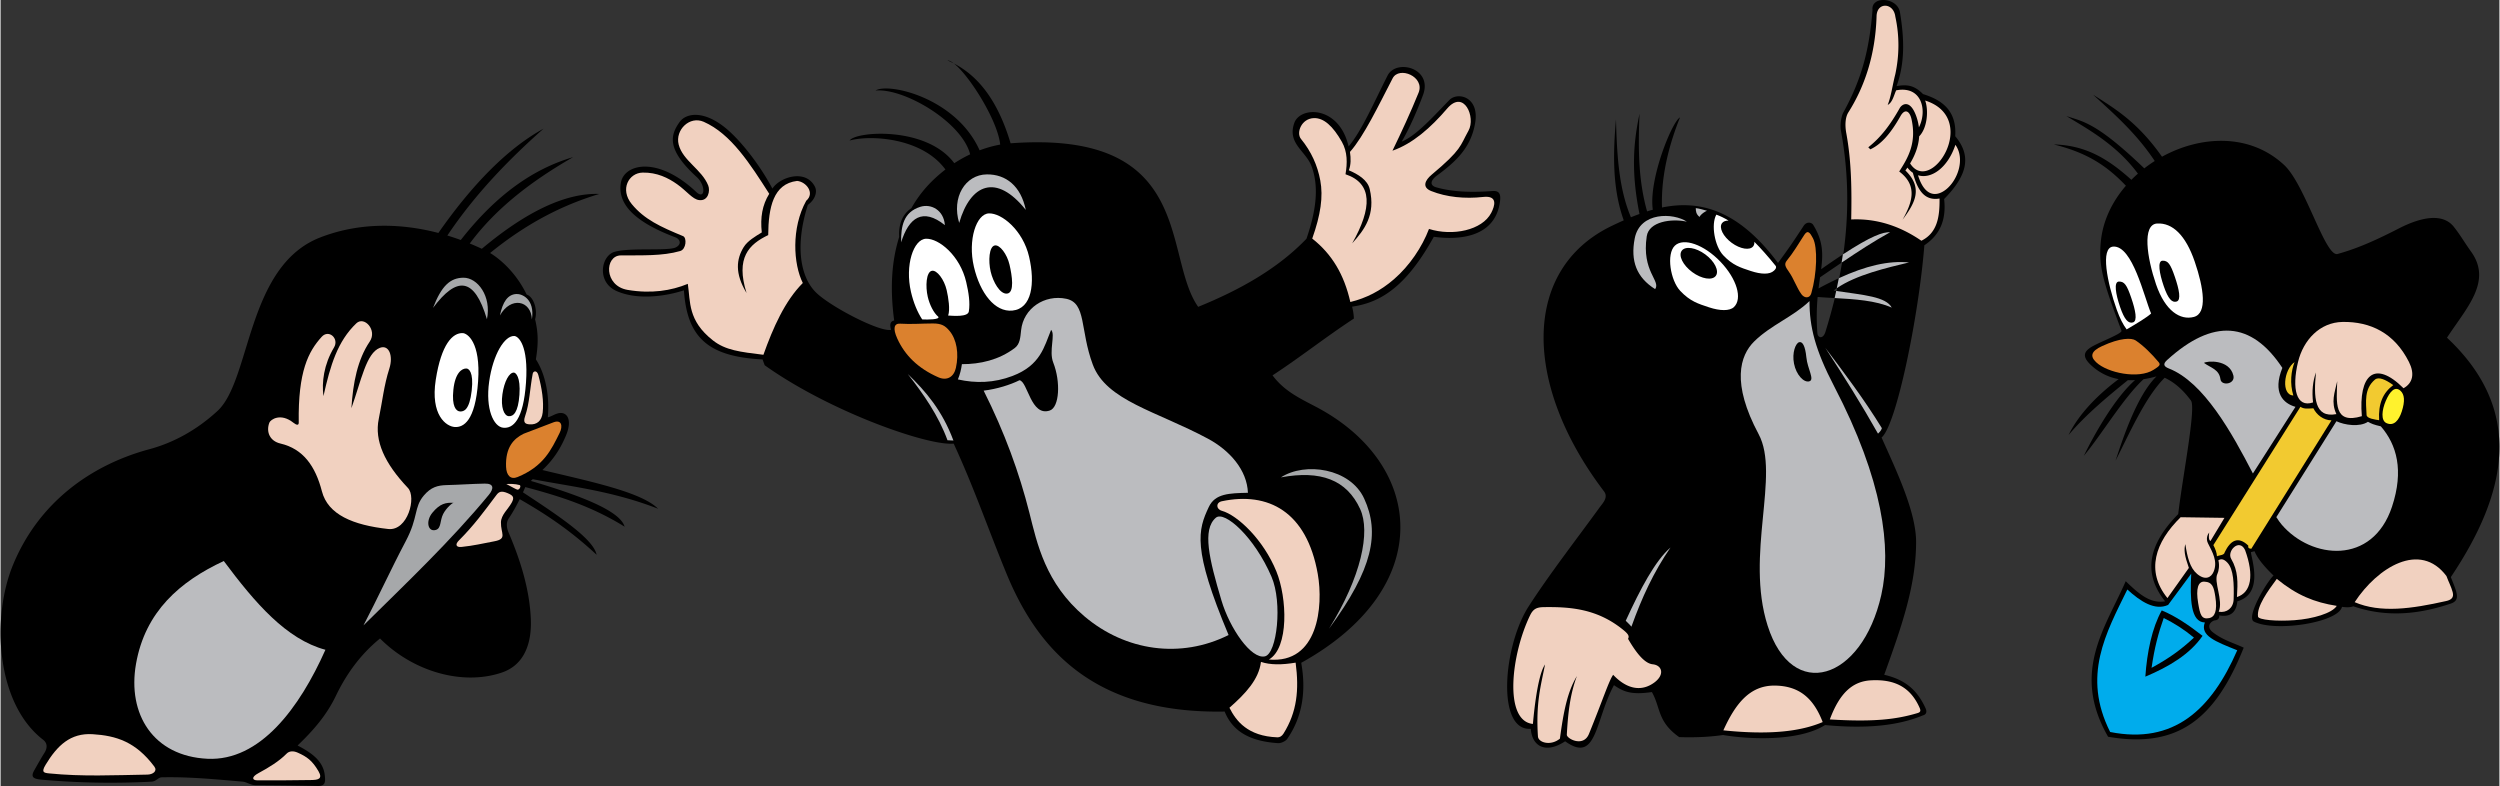 <svg xmlns="http://www.w3.org/2000/svg" width="2500" height="786" viewBox="0 0 575.773 181.107"><rect x="0" y="0" width="575.773" height="181.107" fill="#333333" stroke="none"/><g fill-rule="evenodd" clip-rule="evenodd"><path d="M564.572 132.977c13.05-19.441 17.036-38.394-.88-55.167 4.496-6.893 10.495-12.953 5.549-19.835-1.595-2.219-2.342-3.639-3.964-5.701-2.648-3.366-7.813-2.124-12.603.328-4.651 2.38-9.244 4.562-14.201 5.916-2.819.77-7.418-15.92-12.269-20.465-7.874-7.379-19.211-6.874-28.176-1.942-5.704-8.065-10.769-11.018-15.872-14.283 4.996 4.564 10.049 9.015 14.197 15.273a30.905 30.905 0 0 0-2.409 1.693c-11.318-10.881-14.343-10.779-17.955-12.058 4.745 2.891 11.538 6.56 16.485 13.274-.518.457-1.019.932-1.501 1.422-5.186-4.645-10.311-7.955-17.879-8.151 7.074 1.769 11.839 4.462 16.616 9.519-3.179 3.679-5.326 8.106-5.781 12.896-.548 5.76.569 9.345 4.757 20.493.289.607-4.411 2.384-6.497 3.514-2.4 1.298-2.682 2.579-.122 4.787a12.512 12.512 0 0 0 5.967 2.867c-4.849 3.636-9.181 8.055-11.542 12.881 4.018-4.743 8.986-8.846 13.673-12.644a16.9 16.9 0 0 0 1.655-.015c-4.784 4.213-9.501 12.733-11.804 17.441 3.937-4.648 9.122-13.38 13.763-17.649a26.356 26.356 0 0 0 2.982-.648c-4.573 4.452-7.841 14.604-9.445 19.431 3.181-6.225 6.924-14.789 11.331-19.111 2.472 1.155 4.385 3.008 6.05 5.252 1.217 1.643-1.915 17.467-2.938 26.166-6.608 6.701-8.416 13.348-3.019 20.092-3.397.59-6.029-1.677-9.072-4.638-4.695 10.758-12.614 20.969-4.066 35.842 16.288 2.836 24.787-4.333 31.251-20.527-2.347-1.086-4.895-1.791-7.166-3.584-1.284-1.015-.841-2.216.384-2.688.806-.045 1.189-.429 1.151-1.151 2.219.378 3.886-.354 4.163-3.258 6.147-1.743 3.246-9.71 3.129-11.327l.826-.214c.855 2.011 2.645 3.916 4.382 5.61-1.673 1.584-6.403 9.668-4.511 10.615 4.92 2.464 19.414.223 20.287-3.403.737.093 1.764.203 2.616-.13 8.759 3.023 16.739 1.291 22.462-.627 2.297-.772 1.4-2.579-.004-6.096z"/><path d="M484.212 79.748c4.164-1.925 6.8-1.94 7.745-1.307 1.779 1.191 3.714 3.105 5.298 5.006.54.648.098.948-1.172 1.759-3.438 2.194-10.619.739-13.235-1.747-1.441-1.368-1.191-2.53 1.364-3.711z" fill="#db812e"/><path d="M524.369 119.156c.445.701.866 1.295 1.26 1.754 6.819 7.939 20.892 9.395 25.391-4.146 2.782-8.375 1.091-14.315-2.571-18.527-1.652-.38-2.171-.612-2.969-1.05-1.911 1.28-5.413.756-7.258-.128l-13.853 22.097zM499.591 84.897c8.057 3.157 14.512 14.791 19.379 24.201l9.809-15.357c-2.813-.785-5.334-3.229-3.02-8.973-7.125-10.795-15.998-11.421-26.557-1.813-.991.901-.807 1.474.389 1.942zm8.109-1.274c.552-.464 5.85-.932 6.776 2.908.485 2.014-2.765 2.47-2.98.855-.308-2.305-2.226-2.61-3.796-3.763z" fill="#bbbcbf"/><path d="M486.79 56.818c4.449-.279 7.11 11.6 8.726 15.424-.976.893-3.275 2.285-5.637 3.656-.823-1.103-1.589-2.592-2.278-4.538-2.174-6.139-3.871-14.349-.811-14.542zm1.314 8.057c1.242-.028 1.811.758 2.823 3.715s1.479 5.355.423 5.692c-1.058.337-1.97-.589-2.982-3.546-1.013-2.957-1.506-5.832-.264-5.861zM496.91 51.501c3.51-.192 6.552 2.637 8.654 8.776 2.103 6.14 2.938 11.916-.187 12.749s-6.616-1.355-8.719-7.495c-2.1-6.139-3.258-13.838.252-14.03zm1.252 8.569c1.242-.028 1.811.758 2.823 3.715s1.479 5.355.423 5.692c-1.058.337-1.97-.589-2.982-3.546-1.013-2.957-1.506-5.832-.264-5.861z" fill="#fff"/><path d="M502.32 119.176l10.093.146-3.219 5.338c-.456-.226-.407-1.177-.292-1.975-.385.475-.809 1.447-.28 2.505 1.002 2.005 2.316 4.135 1.286 6.564-.544 1.284-1.899 2.083-3.798.481-1.663-1.403-2.248-3.864-2.711-6.862-.354 1.316-.195 2.606.816 5.483-1.511 2.097-3.426 4.855-4.938 6.951-5.053-6.209-2.844-12.863 3.043-18.631zM513.961 128.755c1.651 2.835 1.537 5.41 1.337 8.81 3.283-1.036 3.996-4.986 1.871-10.821-1.325-2.799-4.246.229-3.208 2.011z" fill="#f1d1c0"/><path d="M511.093 140.952c1.856.33 3.379-.859 3.438-2.853.104-3.561.018-6.943-1.462-8.481-.828-.861-1.462-.898-2.054-.516.312 1.147.062 2.543-.198 3.052-.973 1.903 1.392 6.129.276 8.798zM507.774 134.018c-1.43-.066-1.967 1.614-1.421 4.914.446 2.701.749 3.851 2.567 3.487 1.203-.24 1.934-1.539 1.387-4.977-.332-2.092-.62-3.337-2.533-3.424zM553.68 89.458c-6.708-6.684-10.401-3.023-9.609 6.438-6.575 1.982-5.821-3.257-5.67-8.071-.592 2.675-1.489 4.788-.192 7.591-5.106.978-5.261-3.897-4.708-9.609-.736 2.05-.961 4.356-.673 6.918-3.875 1.329-4.933-3.22-3.459-9.321 1.223-5.064 5.015-9.145 10.281-9.225 6.395-.098 11.925 2.547 15.279 9.225 1.341 2.668.928 4.837-1.249 6.054z" fill="#f1d1c0"/><path d="M529.924 93.73l-20.061 31.87c.476.927.794 1.778.823 2.576.603-.301 1.69-.186 1.806-.973 1.311-2.665 3.052-3.766 5.418-1.486-.116.77.389.646.694.723l18.473-29.585c-1.842-.022-3.438-1.273-4.167-2.778-1.505.093-2.246.162-2.986-.347zM528.573 83.431c-2.544 1.759-3.114 7.603-.285 7.692-.855-2.785-.508-5.7.285-7.692zM551.313 88.73c-1.797-1.29-3.379-1.98-4.234-1.252-2.515 2.139-2.055 5.121-1.916 8.139.038.835 2.021 1.059 2.896 1.207-.222-3.816.863-6.305 3.254-8.094z" fill="#f2ca30"/><path d="M552.963 90.027c-1.246-1.107-2.413.096-3.388 2.37-.875 2.043-1.174 4.495.179 5.099 1.719.766 2.867-.669 3.521-2.684.779-2.398.639-3.939-.312-4.785z" fill="#fff22d"/><path d="M490.035 135.828c3.082 2.823 6.396 4.928 9.402 3.555l5.324-7.202c-.285 5.86-.161 11.155 3.139 11.249-1.168 3.035 2.417 4.382 7.463 6.402-6.001 13.775-14.665 21.722-29.283 18.834-6.53-12.98-.97-22.77 3.955-32.838zm7.933 4.82c3.212 1.311 6.399 3.521 9.406 5.86-2.891 4.194-7.62 7.062-13.185 9.406.386-5.67 1.543-11.241 3.779-15.266z" fill="#00acec"/><path d="M524.476 133.382c4.633 3.781 8.659 5.407 13.816 6.22-1.051 1.698-5.493 2.999-9.736 3.3-4.23.3-8.24-.073-8.402-.812-.344-2.362 2.286-5.953 4.322-8.708zM542.417 138.751c5.265-8.022 15.057-14.134 21.15-6.024.458 1.288 1.093 2.411 1.44 3.732.33 1.255-.355 1.771-1.506 2.03-7.93 1.783-15.123 2.823-21.084.262z" fill="#f1d1c0"/><path d="M498.425 142.396c2.411 1.206 4.642 2.592 6.963 4.521-2.902 2.712-5.66 4.731-9.767 6.963.678-4.673 1.553-7.958 2.804-11.484z" fill="#00acec"/><path d="M409.545 60.59c-9.224-12.358-18.118-14.53-26.726-12.778-.287-7.958 2.047-15.517 4.146-20.753-1.817.921-7.278 14.32-6.263 21.26-.44.122-.882.251-1.32.389-1.969-7.003-2.104-14.183-1.742-22.503-1.367 6.463-2.006 13.174-.008 23.097a54.4 54.4 0 0 0-1.973.762c-2.836-6.748-3.219-14.465-3.444-22.578-.651 7.515-.925 15.722 1.79 23.284-.942.416-1.882.853-2.816 1.304-20.77 10.03-20.387 36.614-1.732 61.145 1.063 1.398-.306 2.722-1.03 3.722-5.078 7.01-11.568 15.363-16.354 22.812-5.842 9.09-7.475 28.761.525 28.179.201 3.716 3.125 6.021 7.904 2.87 7.352 5.3 6.865-4.828 11.247-12.933 2.383 1.676 4.26 2.231 8.738 1.595 2.055 3.596 1.208 6.782 6.292 10.379 3.288.103 6.577.022 10.108-.483 6.338 1.076 17.578 1.445 23.504-2.295 9.673.919 16.913.112 22.533-2.223.759-.188 1.023-.793.608-1.665-2.016-4.438-4.922-6.614-9.512-7.701 3.831-10.661 7.316-20.306 7.347-30.529.021-6.937-4.469-16.327-7.963-24.137 3.405-2.743 8.576-28.024 9.864-44.292 3.581-2.396 5.097-5.814 4.554-10.66 5.596-5.678 6.238-10.072 2.557-14.47.363-5.674-2.745-8.273-7.418-9.706-2.159-2.213-3.933-2.191-6.09-1.85 1.839-5.073 1.853-10.427.809-16.783-.405-3.744-6.754-4.09-6.357-.753-.724 9.097-2.457 15.872-6.706 23.583-.562 1.021-.79 3.058-.579 4.203 1.865 10.104 1.822 19.517.557 28.477a179.921 179.921 0 0 0-5.101 3.469c.452-3.607.451-6.495-1.838-10.221-.347-.565-1.492-.855-2.213.251-2.354 3.607-3.518 5.318-5.898 8.532zm9.134 7.838c1.26.102 2.594.174 3.957.25a129.314 129.314 0 0 1-2.167 7.807c-.531 1.711-1.762 1.431-1.85.251a49.7 49.7 0 0 1 .06-8.308zm4.341-1.38l-.65-.097c.257-.204.525-.402.805-.595l-.155.692zm.636-2.99a79.626 79.626 0 0 0-4.767 2.402c.111-.906.233-1.757.348-2.565 1.687-1.15 3.378-2.31 5.07-3.452a99.999 99.999 0 0 1-.651 3.615z"/><path d="M426.415 50.568c.131-6.606.085-13.257-1.133-19.88-.323-1.759-.267-3.625.477-4.799 3.658-5.778 6.227-13.072 6.499-22.176.099-3.312 3.929-3.119 4.321.119.98 4.499.921 8.91 0 13.249-.699 2.746-.922 4.923-1.758 7.094 1.137-.559 1.492-2.452 1.963-3.365 6.015-1.127 7.165 4.798 5.229 8.526-.104-.837-.303-1.7-.621-2.586-1.419-3.948-3.277-2.773-3.801-1.841-2.185 3.891-4.356 6.751-7.245 9.027l.475.475c2.346-1.088 4.522-3.358 6.948-7.662 1.013-1.795 2.127-1.209 2.554.772 1.166 5.413-.774 8.784-2.851 11.997 4.435 3.306 2.898 7.324.772 11.106 2.716-3.648 4.914-7.221.653-11.344.158-.216.314-.436.469-.662a5.46 5.46 0 0 0 1.258 1.199c.977 3.655 2.485 6.554 6.142 5.924.055 4.113-.455 7.885-4.182 9.729-5.151-3.534-10.541-5.167-16.169-4.902zm15.396-10.182c3.071.932 6.861-1.732 8.612-7.02 2.318 3.272.5 8.281-2.272 10.375-2.289 1.729-4.891 1.393-6.34-3.355zm-1.824-2.732c1.088-1.808 1.944-3.907 2.09-6.239 1.881-1.908 2.195-5.972 1.381-8.249 12.761 4.047 1.335 22.026-3.471 14.488zM396.957 168.283c10.95 1.134 17.925.195 22.889-1.906-1.995-5.171-5.122-8.353-11.056-8.406-5.756-.051-9.064 4.2-11.833 10.312zM421.486 165.77c10.127.62 15.306-.002 20.223-1.47.646-.188.749-.503.51-1.113-2.06-4.738-5.631-6.723-11.231-6.429-4.114.216-7.165 2.726-9.502 9.012zM380.668 153.061c-1.852-.191-3.78-2.588-5.671-5.863.271-.548.217-.975-1.057-2.019-5.924-4.855-12.063-5.383-18.359-5.286-1.632.024-2.434.407-3.144 1.86-4.36 8.926-6.156 24.368.633 25.053.02.069.812-10.847 2.796-13.696-.905 4.708-2.146 8.693-1.632 16.566.095 1.461 2.977 2.254 5.062.516.816-6.049 1.69-10.742 3.915-14.414-1.604 4.24-2.066 8.775-2.324 13.508-.049.894 3.805 3.003 5.104-.188 3.215-7.896 4.592-12.254 5.574-13.611 3.401 3.586 6.785 3.791 9.521 1.748 2.375-1.774 1.803-3.945-.418-4.174z" fill="#f1d1c0"/><path d="M415.593 54.131c-1.311 2.014-2.509 4.083-4.007 5.904-.677.821-.353 1.442.501 2.638 1.092 1.531 1.763 3.639 2.88 5.151.685.926 1.897.977 2.253-.251 1.308-4.518 1.497-10.575.376-12.688-.66-1.246-1.185-2.014-2.003-.754z" fill="#db812e"/><path d="M409.045 61.302c.223.496-.259.902-.438 1.073-.96.917-2.94.859-5.325.068-2.384-.79-4.166-1.308-6.351-3.621-1.979-2.095-2.863-7.084-1.593-9.368.855.309 1.791.75 2.819 1.375-.665-.013-1.207.176-1.51.587-.759 1.03.238 3.062 2.221 4.526 1.983 1.462 4.224 1.817 4.981.788.204-.277.282-.627.247-1.02 1.501 1.514 3.142 3.352 4.949 5.592zM385.781 56.606c2.008-1.917 6.732-.25 10.517 3.711 3.783 3.961 5.108 8.51 3.101 10.428-1.003.958-3.243.897-5.733.072-2.491-.826-4.353-1.367-6.635-3.782-2.282-2.416-3.258-8.51-1.25-10.429zm1.588 1.159c.826-1.123 3.267-.735 5.428.859 2.161 1.595 3.248 3.81 2.421 4.933-.826 1.123-3.267.734-5.428-.86-2.161-1.594-3.248-3.809-2.421-4.932z" fill="#fff"/><path d="M388.544 51.078c-3.042-2.048-10.804-2.37-12.013 3.864-1.015 5.23.44 8.984 4.704 11.677 1.372-1.918-3.153-4.046-1.932-12.181.509-3.385 5.657-4.137 9.241-3.36zM391.462 49.986c.362-.706 1.232-1.212 1.717-1.428-.658-.167-1.807-.528-2.58-.603.017.727.053 1.366.863 2.031zM416.804 69.377c-3.849 3.676-8.919 5.518-12.751 9.305-3.285 3.247-5.273 9.576 1.034 21.367 5.005 9.354-3.132 27.725 2.067 44.11 5.627 17.731 21.746 12.671 26.19-7.064 2.421-10.748.392-26.487-10.854-48.074-4.401-8.449-5.694-13.731-5.686-19.644zm-2.407 9.479c.77-.244 1.417.793 1.683 3.473s1.955 5.14.697 5.53c-1.257.391-3.028-1.477-3.538-4.059-.51-2.582.39-4.7 1.158-4.944zM424.2 60.516c3.731-2.519 7.473-4.956 11.188-7.009-1.646-.073-4.357.841-10.896 5.116-.092.635-.189 1.265-.292 1.893zM422.593 68.676c4.584.257 9.518.561 13.167 2.207-1.339-2.535-6.448-2.895-12.802-3.844-.119.547-.24 1.093-.365 1.637zm.498-2.26c4.414-3.075 11.59-4.726 16.654-5.947-4.749-.449-9.967.768-16.185 3.635-.149.774-.306 1.544-.469 2.312z" fill="#bbbcbf"/><path d="M420.413 80.097c4.313 6.607 8.455 13.213 12.175 19.821.321-.297.768-.768.892-1.262-4.168-6.784-8.704-12.766-13.067-18.559zM374.46 143.039c.501.516.86.797 1.313 1.359 2.363-6.604 5.136-12.636 9.002-18.239-3.512 3.026-6.927 9.474-10.315 16.88z" fill="#bbbcbf"/><path d="M177.841 43.456c1.687-2.654 7.679-4.606 9.796-.431.603 1.188.05 2.971-1.629 4.188-2.956 9.22-1.829 16.602 1.934 20.235 3.441 3.324 14.799 9.175 17.25 8.54-.396-1.258-.159-1.969.71-2.131-1.039-7.701-.523-13.944 1.157-19.269-.177-2.629.62-5.187 2.803-6.614 2.149-3.83 4.861-6.604 7.845-8.917-5.488-7.481-17.594-7.971-22.085-6.668 1.357-2.157 17.754-3.374 24.129 5.215a30.607 30.607 0 0 1 3.652-2.04c-1.864-7.418-15.205-15.304-21.794-14.707 2.988-1.872 18.574 1.677 23.976 13.783a26.994 26.994 0 0 1 4.743-1.324c-.638-6.346-9.306-19.364-12.16-19.408 4.963 2.172 10.836 6.642 14.558 19.112 42.75-3.172 34.989 26.024 43.217 37.681 9.661-3.918 18.409-8.851 24.952-15.688 1.788-5.237 3.184-11.285 1.18-16.682-1.319-3.554-5.67-5.265-3.979-10.004 1.388-3.892 10.325-4.044 12.506 5.413 2.96-3.477 5.802-10.036 8.98-16.326 1.989-3.938 10.488-1.739 8.171 4.476-1.328 3.561-3.112 7.692-4.917 10.742 3.421-1.368 7.573-6.102 10.998-9.592 1.899-1.934 6.925-.76 5.94 5.229-.974 5.916-4.66 9.11-8.824 12.193-1.531 1.133-1.659 2.26-.199 2.686 3.945 1.148 8.518 1.202 12.988.867 1.882-.141 2.038 1.049 1.619 3.197-1.451 7.43-9.257 8.157-15.119 7.347-6.045 10.899-11.757 15.106-18.828 16.1.236.947.374 1.795.412 2.743-6.513 4.263-12.23 8.824-18.743 13.087 2.631 3.541 6.05 5.18 9.885 7.182 25.155 13.131 28.114 41.654-3.276 59.051 1.176 6.578.268 12.519-3.276 17.601-.226.323-1.243.968-2.097.91-6.791-.457-10.516-2.935-12.271-7.281-30.552.562-43.295-14.848-50.287-31.833-4.227-10.269-7.449-19.74-12.149-29.904-5.933.58-28.556-7.372-43.547-18.055l-.493-1.341c-12.717-.635-17.385-5.187-18.118-15.921-4.053 1.327-10.635 2.358-15.566.138-4.575-2.061-3.543-8.099-.413-9.012 3.476-1.014 12.25-.147 14.058-1 1.455-.687 1.103-1.907-.072-2.349-10.468-3.943-13.208-8.278-12.543-12.503.689-4.385 8.388-6.387 17.374 2.058 2.054 1.93 2.257-1.481.143-3.41-6.978-6.363-6.169-9.625-3.976-12.703 1.514-2.126 5.664-2.754 10.793 1.547 3.234 2.71 7.6 8.155 10.592 13.792z"/><path d="M207.502 55.84c1.762-5.666 4.94-8.068 10.081-3.964-.254-3.473-3.176-5.01-5.673-4.219-3.852 1.219-4.47 4.454-4.408 8.183zM220.877 51.367c-1.79-5.862 1.374-11.14 6.383-11.183 4.384-.038 7.828 2.653 8.967 8.184-6.795-8.522-12.763-5.981-15.35 2.999z" fill="#bbbcbf"/><path d="M207.28 74.579c-1.408-.093-1.729 1.079-.673 3.414 1.75 3.873 4.799 6.895 9.473 8.944 1.963.86 3.568-.052 4.039-2.164.743-3.325.176-6.591-1.491-8.559-.976-1.152-1.795-1.69-3.847-1.683-2.5.008-5.006.212-7.501.048z" fill="#db812e"/><path d="M227.742 49.169c2.942-.084 7.82 3.863 9.245 9.99 1.425 6.127.651 11.968-3.851 12.406-4.031.392-7.451-4.011-8.875-10.138-1.425-6.127.555-12.175 3.481-12.258zm1.335 7.386c1.155-.224 2.831 1.989 3.4 4.438.57 2.45 1.221 6.485-.579 6.66-1.611.157-3.201-2.639-3.771-5.088-.568-2.45-.367-5.754.95-6.01zM213.253 55.009c2.942-.084 7.821 3.863 9.245 9.99.567 2.438.925 4.754.603 6.766-.21 1.317-3.556 1.007-4.768.943.485-1.358.072-4.085-.345-5.875-.57-2.45-2.246-4.662-3.4-4.438-1.317.256-1.518 3.561-.949 6.01.409 1.758 1.342 3.692 2.432 4.588.392.656-2.479.676-3.719.605-1.121-1.703-2.012-3.878-2.582-6.331-1.422-6.127.558-12.174 3.483-12.258z" fill="#fff"/><path d="M280.031 119.283c-3.214 2.72-1.546 9.564 1.279 19.071 1.902 6.401 6.837 13.608 10.017 12.881 2.787-.638 4.071-12.374 1.529-18.311-3.952-9.235-10.851-15.311-12.825-13.641z" fill="#bbbcbf"/><path d="M281.422 117.704c3.572 1.007 9.545 6.606 12.544 13.964 2.485 6.098 2.93 17.6-1.725 20.299 11.361 1.011 12.58-12.246 11.261-19.716-2.549-14.427-11.432-18.985-22.08-16.762-1.434.299-1.404 1.82 0 2.215z" fill="#f1d1c0"/><path d="M221.505 83.908c4.179.015 8.501-.955 12.161-3.703 1.237-.929 1.303-2.463 1.481-4.131.54-5.044 5.414-8.28 10.403-7.23 4.677.984 3.124 7.119 6.116 15.167 3.096 8.327 14.679 10.699 26.542 17.075 5.015 2.695 8.999 7.207 9.202 12.46-4.285.101-7.548.157-9.007 3.255-2.5 5.305-3.863 9.51 4.551 29.52-11.048 5.521-23.745 3.707-33.196-4.291-9.05-7.659-10.927-16.857-12.7-23.866-2.342-9.261-5.705-18.519-10.541-28.151 3.123-.387 6.135-1.348 8.259-2.401 1.91.296 2.596 8.456 6.978 6.98 2.223-.749 2.542-6.619.796-11.052-1.056-2.683.566-6.5-.493-7.533-1.602 3.908-2.426 8.148-8.888 10.617-4.264 1.628-8.473 1.726-12.591.803.498-1.174.765-2.346.927-3.519zM218.185 101.44c.477.021.887.043 1.364.064-2.577-6.907-6.381-11.371-10.521-15.328 3.661 4.682 7.056 9.543 9.157 15.264z" fill="#bbbcbf"/><path d="M295.009 109.994c9.134-1.681 15.145.523 18.263 7.303 2.415 5.251.26 15.577-7.189 27.576 10.188-13.842 11.742-22.098 8.109-29.996-3.22-7-13.612-8.493-19.183-4.883z" fill="#a6a8aa"/><path d="M283.149 163.076c3.725-3.265 6.78-6.547 7.263-10.564 2.146.719 4.847.701 7.989.17.83 6.295.318 11.372-2.791 16.346-.385.617-.9.884-1.402.865-6.871-.256-9.534-3.794-11.059-6.817zM302.225 54.972c1.944-5.476 2.554-9.677 1.858-13.383-.652-3.482-2.045-6.624-4.455-9.585-1.137-1.396.089-4.683 2.96-4.788 2.292-.084 4.396 1.825 6.461 5.454 1.33 2.335 1.276 4.94.843 7.481 6.303 2.103 6.135 7.785 1.539 15.916 2.859-3.159 5.432-6.593 4.039-12.502-.5-2.118-2.673-3.411-4.809-4.328.501-1.293.479-2.734.262-4.232 3.196-3.594 6.621-10.778 9.828-16.958 1.495-2.881 7.476-.386 5.982 3.308-1.797 4.441-3.949 9.097-6.021 13.37 4.656-1.625 8.82-5.29 12.597-9.706 3.886-4.544 6.652 2.014 4.914 5.11-1.983 3.533-1.437 4.231-8.498 10.142-1.47 1.23-2.29 2.865-.099 3.744 3.531 1.417 7.77 1.834 11.983 1.366 3.468-.386 2.677 2.093 1.862 3.662-2.088 4.017-8.896 5.429-14.342 3.707-1.605 4.214-4.49 8.485-8.043 11.565-3.135 2.717-6.412 4.376-10.08 5.271-1.433-6.305-4.211-11.021-8.781-14.614zM175.768 81.747c2.227-6.231 4.93-12.381 9.077-16.539-2.18-4.351-2.691-12.678.784-18.946 2.081-1.8-.037-4.409-2.103-4.573-5.485.657-6.597 6.112-6.654 12.48-4.433 2.123-7.556 5.199-4.987 13.341-2.76-4.543-2.34-7.845-.653-10.58.879-1.425 2.7-2.484 4.162-3.373-.372-3.458.11-6.302 1.716-8.906-4.384-6.853-8.795-13.822-15.1-16.588-3.252-1.427-6.606 1.892-5.771 5.225.939 3.742 5.351 5.756 6.818 9.463.478 1.207.03 3.631-2.116 3.353-1.522-.197-2.807-2.065-5.048-3.652-2.062-1.46-4.632-2.747-7.947-2.684-3.195.061-5.317 3.855-2.504 7.271 2.903 3.524 6.604 5.219 11.823 7.373.882.364.742 3.025-.676 3.432-4.127 1.185-8.764.963-13.671 1.007-3.755.034-3.945 7.006 1.556 7.945 5.432.927 10.091.179 13.875-1.392.632 4.138-.05 8.439 5.774 13.021 2.894 2.278 6.227 2.662 11.645 3.322z" fill="#f1d1c0"/><path d="M73.623 54.724c8.367-3.262 17.778-3.529 27.253-1.046 7.623-10.913 15.791-19.408 24.23-24.03-7.984 7.081-15.727 15.019-22.161 24.618 1.032.313 2.062.658 3.093 1.036 8.317-10.624 16.894-16.455 25.882-19.097-9.371 5.395-17.664 11.614-23.811 19.901.929.38 1.855.786 2.779 1.218 10.312-8.646 19.409-12.918 27.074-12.634-8.635 2.595-16.869 6.858-25.166 13.607 2.381 1.438 6.001 4.573 8.425 9.577 1.596.494 2.581 3.491 1.939 5.709.714 2.95.799 5.446.183 9.222 2.28 3.476 3.197 8.684 2.743 13.358.889-.223 1.423-.662 2.304-.908 2.01-.562 3.498 1.274 1.872 5.133-1.076 2.554-2.578 5.237-5.413 7.918 11.133 2.662 22.832 5.078 26.646 8.916-10.555-4.104-19.824-5.066-28.874-6.806-.145.132-.29.265-.437.397 11.572 3.415 20.553 6.894 21.605 10.544-7.805-4.836-15.326-7.114-22.887-9.128-.175.409-.354.815-.536 1.217 8.123 5.353 16.237 10.703 16.972 14.383-6.482-6.012-12.164-9.608-17.715-12.813-.809 1.639-1.667 3.159-2.535 4.443-.661.978-.481 2.208 0 3.333 3.074 7.185 4.826 13.615 5.09 19.844.235 5.563-1.472 10.563-6.665 12.329-9.1 3.093-20.513-.239-28.082-7.848-4.565 3.725-7.778 8.24-10.181 13.236-2.148 4.469-5.19 7.956-8.813 11.422 3.09 1.615 5.808 3.456 6.239 6.664.235 1.744.159 2.702-1.575 2.666a743.804 743.804 0 0 0-14.328-.184c-1.18-.002-2.059-.734-2.999-.816-6.199-.54-12.421-1.14-18.66-.999-.797.018-1.235.941-2.333.999a179.06 179.06 0 0 1-25.325-.454c-1.995-.177-2.569-.636-1.666-2.211.767-1.34 1.51-2.694 2.333-3.999.649-1.029.74-2.171-.333-2.999-10.854-8.37-11.901-28.096-6.969-40.17 5.96-14.593 18.148-23.189 31.506-26.779 5.503-1.479 10.909-4.426 15.662-8.812 7.728-7.129 6.661-33.342 23.634-39.957z"/><path d="M99.638 70.947c1.962-5.101 3.967-6.924 7.001-6.958 3.258-.036 6.517 4.255 5.426 9.575-2.895-9.78-6.966-9.932-12.427-2.617zM115.059 72.684c.645-3.152 1.796-4.817 3.766-4.94 1.313-.082 4.326 1.167 3.601 5.854-.18-4.44-4.898-5.333-7.367-.914z" fill="#a6a8aa"/><path d="M122.613 86.108c.129-.68.983-.821 1.282.27.843 3.082 1.309 6.147 1.012 8.703-.224 1.932-1.352 2.796-2.969 2.699-.971-.058-1.621-.313-1.08-1.889 1.05-3.054 1.073-6.195 1.755-9.783z" fill="#f1d1c0"/><path d="M127.403 97.308c1.881-.7 2.188.868 1.417 2.43-1.943 3.934-3.727 7.738-9.716 10.188-1.593.651-2.552-.388-2.631-2.361-.179-4.461 1.738-6.496 4.048-7.624.092-.046 6.736-2.579 6.882-2.633z" fill="#db812e"/><path d="M118.375 77.419c-2.233-.11-4.91 4.207-5.797 10.513s1.013 10.402 3.246 10.624 4.632-1.71 5.242-10.401c.61-8.693-1.791-10.691-2.691-10.736zm-.1 8.431c-1.061-.052-2.222 1.999-2.644 4.995-.422 2.997.37 4.942 1.431 5.048 1.062.105 2.201-.812 2.491-4.942.29-4.131-.85-5.08-1.278-5.101zM106.517 76.754c-2.361-.116-4.97 2.563-6.242 10.731-1.272 8.168 2.402 10.78 4.375 10.904 1.974.124 4.733-1.31 5.378-10.503s-2.559-11.085-3.511-11.132zm.843 8.155c-1.062-.051-2.624.986-3.029 4.882-.406 3.896.637 4.961 1.524 5.016.887.056 2.184-.312 2.696-4.78.513-4.468-.763-5.097-1.191-5.118z" fill="#fff"/><path d="M83.612 144.107c9.94-9.814 20.115-19.461 28.875-30.072 1.167-1.414 1.268-2.644-.932-2.605-2.926.05-5.856.274-8.782.343-2.087.049-3.625.487-5.242 2.392-2.346 2.762-1.22 4.947-4.187 10.551-3.364 6.354-6.497 13.225-9.732 19.391zm20.837-28.242c-1.832-.109-3.188.135-4.954 2.278-1.617 1.962-1.026 4.503.792 3.963 1.292-.384.904-2.124 1.692-3.677.716-1.411 2.292-2.753 2.47-2.564z" fill="#a6a8aa"/><path d="M74.85 149.719c-9.028-2.424-16.202-10.782-23.42-20.452-10.129 4.713-18.107 11.664-20.221 23.678-2.048 11.642 4.006 21.292 16.454 21.888 12.107.58 21.195-11.651 27.187-25.114z" fill="#bbbcbf"/><path d="M10.382 176.205c-1.067 1.762-.414 1.875.828 2 7.612.765 15.012.403 22.622.275 1.241-.021 2.384-.799 1.586-1.862-4.283-5.707-8.769-7.111-14.208-7.448-5.128-.317-8.157 2.624-10.828 7.035zM59.108 179.801c4.114.023 8.633-.008 12.464-.069 1.519-.023 2.747-.208 1.672-2.042-1.434-2.45-2.646-3.314-4.775-4.266-1.063-.475-1.984-.366-2.563.227-1.703 1.742-4.097 3.203-6.45 4.471-1.863 1.002-1.358 1.673-.348 1.679zM105.576 124.56c-.869.868-.669 1.599.641 1.463 2.842-.294 4.747-.775 7.556-1.3 3.06-.572 1.448-1.801 1.519-4.391.047-1.707 1.627-2.984 2.449-4.461.674-1.211.458-1.67-.92-2.246-1.41-.588-1.984-.344-2.556.417-2.835 3.774-5.145 6.974-8.689 10.518zM119.607 111.766c.449.23-.139 1.276-.612 1.027-.054.03-1.376-.675-2.467-1.27.847-.041 1.992-.061 3.079.243zM89.324 121.891c4.493.495 6.561-7.326 4.534-9.463-5.385-5.675-7.757-10.88-6.718-15.908.837-4.046 1.18-7.672 2.442-11.607.927-2.895-.065-5.569-2.181-4.768-3.149 1.191-4.306 7.583-6.568 13.916.371-5.863 1.421-11.207 4.23-15.363 1.781-2.635-1.266-5.948-3.093-4.199-4.323 4.136-5.979 9.618-7.574 16.779-.417-3.163.06-7.252 2.441-11.232 1.219-2.038-1.209-4.242-2.845-2.441-3.067 3.376-5.468 7.965-5.291 19.776.01.65-.474.625-1.223.027-2.971-2.369-5.292-.723-5.556-.006-.792 2.142.133 4.229 2.56 4.795 5.232 1.222 8.05 5.187 9.56 11.012 1.389 5.356 7.133 7.782 15.282 8.682z" fill="#f1d1c0"/></g></svg>